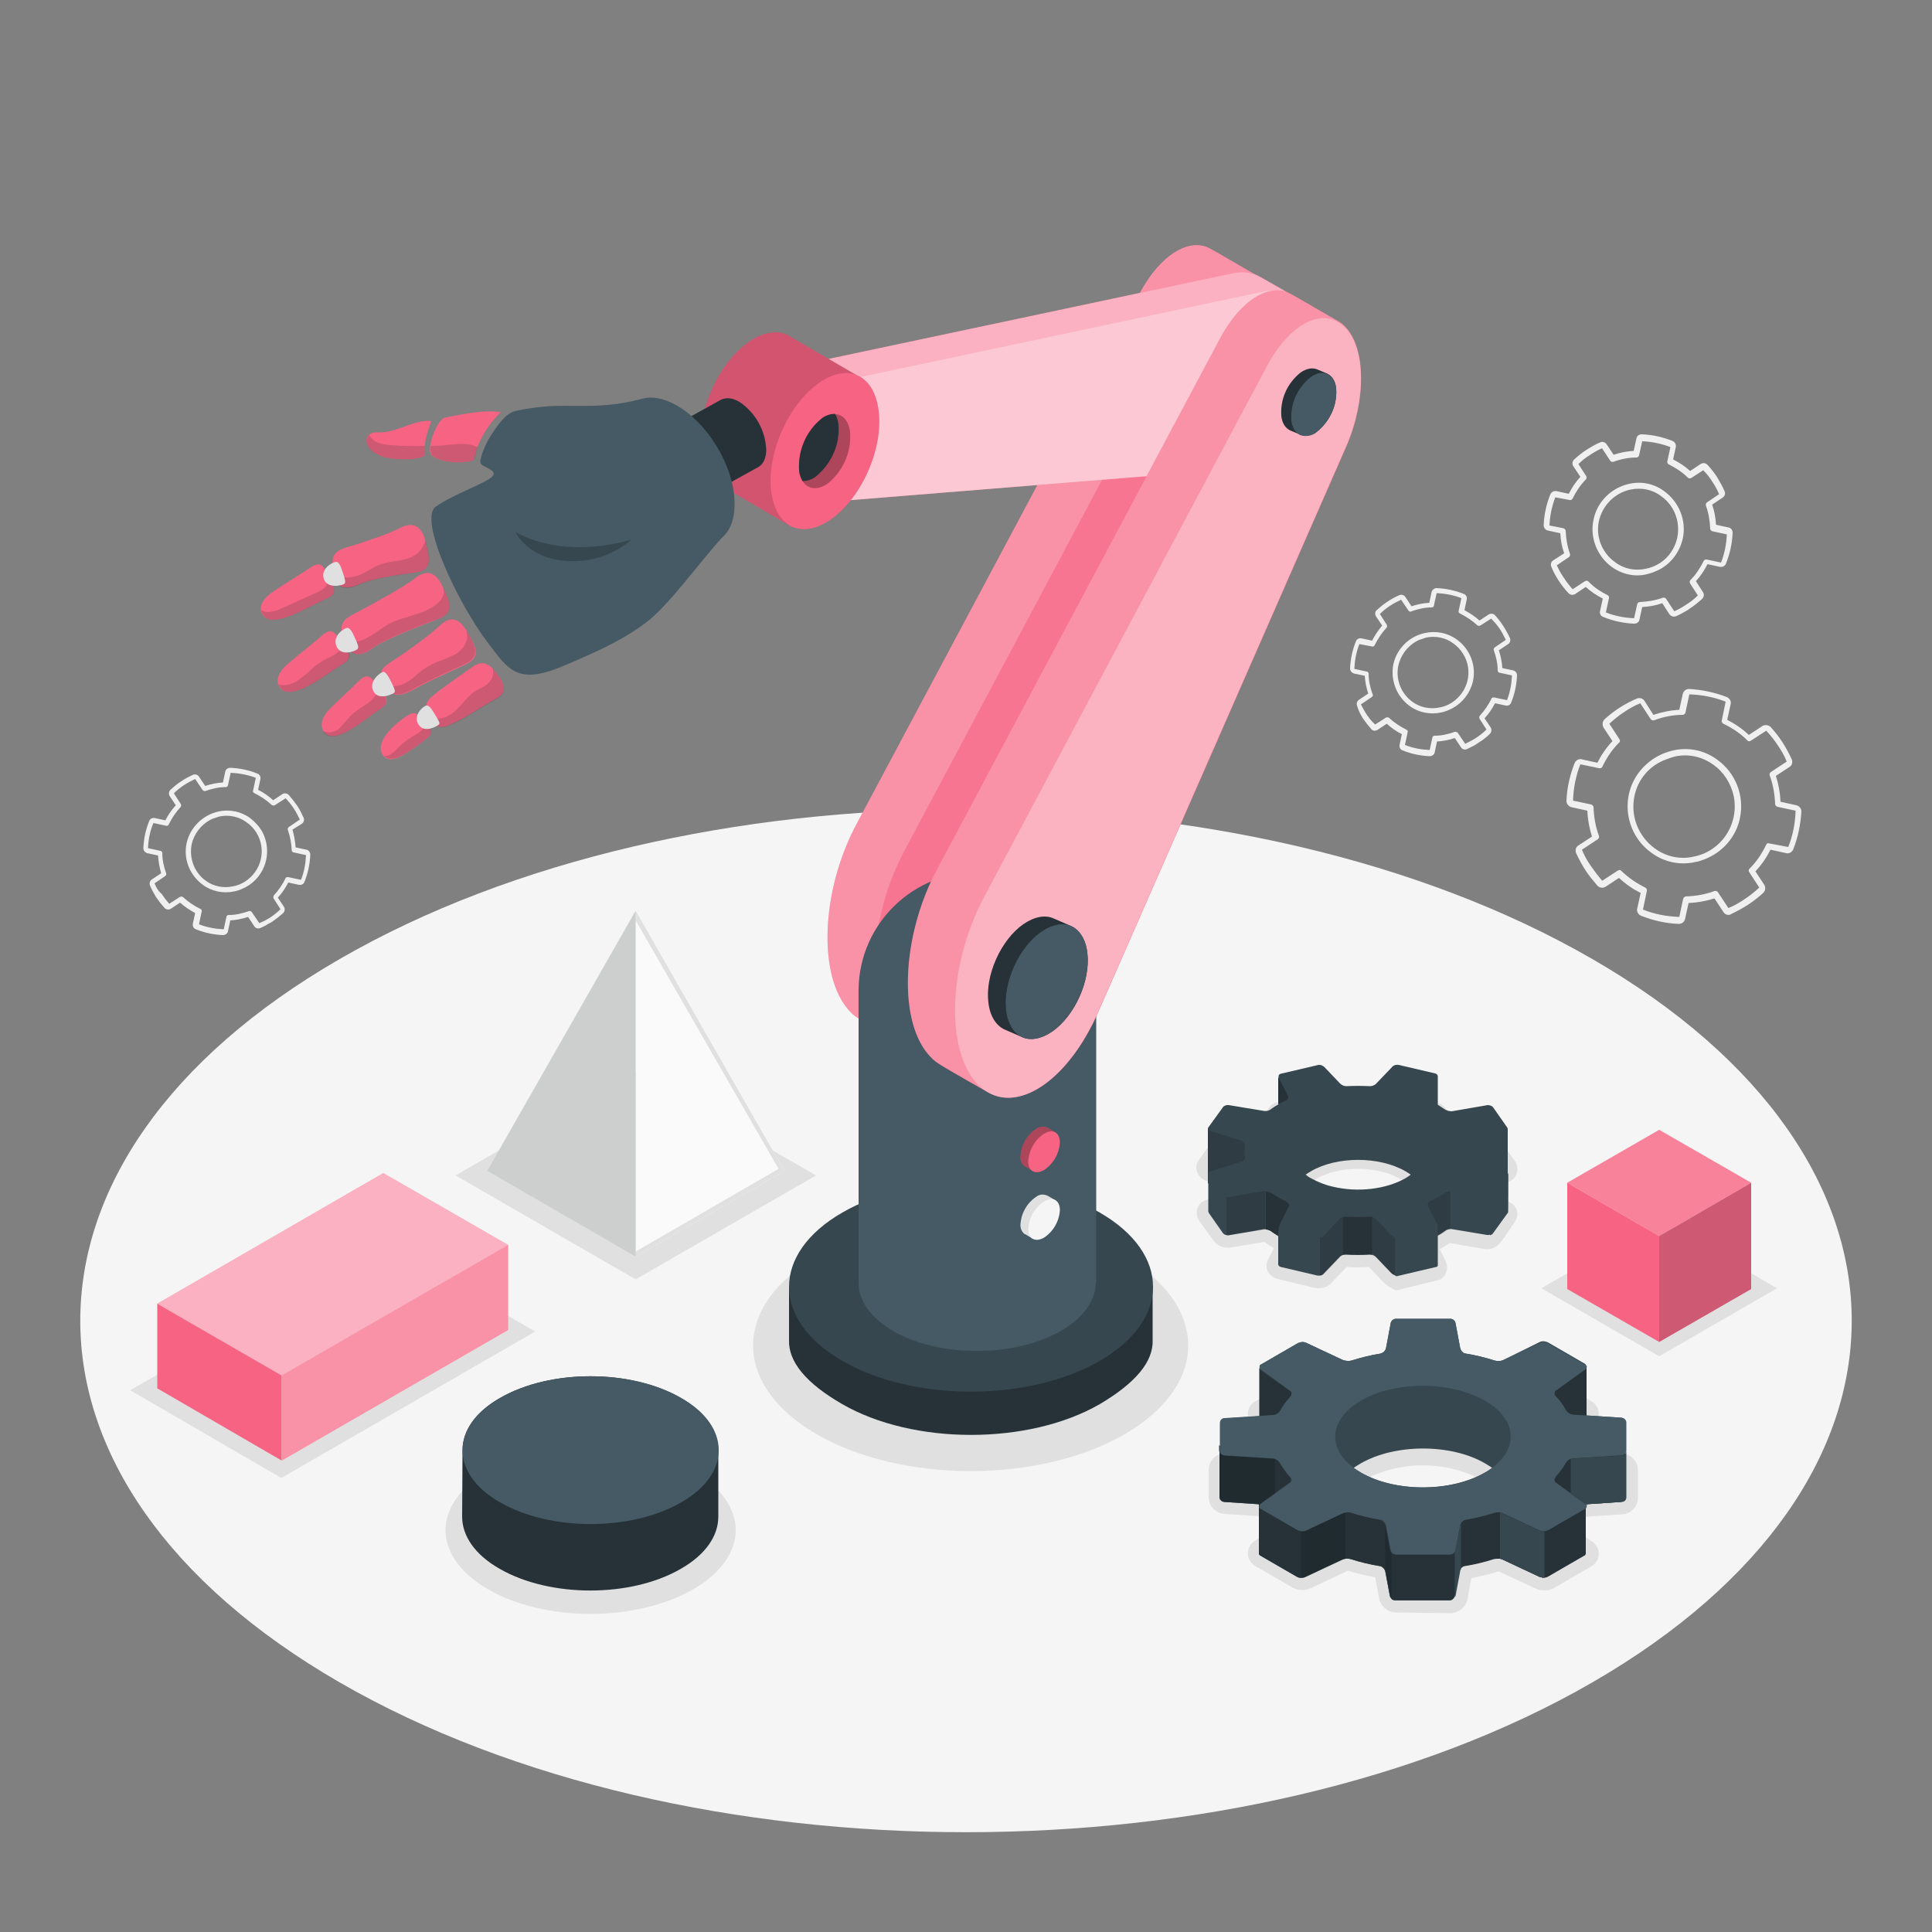 <?xml version="1.0" encoding="utf-8"?>
<!-- Generator: Adobe Illustrator 25.1.0, SVG Export Plug-In . SVG Version: 6.00 Build 0)  -->
<svg version="1.1" id="Layer_1" xmlns="http://www.w3.org/2000/svg" xmlns:xlink="http://www.w3.org/1999/xlink" x="0px" y="0px"
	 viewBox="0 0 500 500" style="enable-background:new 0 0 500 500;" xml:space="preserve">
<rect x="0" y="0" width="500" height="500" fill="#808080" stroke="none"/>
<style type="text/css">
	.st0{fill:#F5F5F5;}
	.st1{fill:#E0E0E0;}
	.st2{fill:#F0F0F0;}
	.st3{fill:#FAFAFA;}
	.st4{opacity:0.1;fill:#263238;enable-background:new    ;}
	.st5{fill:#F76382;}
	.st6{opacity:0.5;fill:#FFFFFF;enable-background:new    ;}
	.st7{opacity:0.3;fill:#FFFFFF;enable-background:new    ;}
	.st8{fill:#263238;}
	.st9{fill:#455A64;}
	.st10{opacity:0.2;fill:#FFFFFF;enable-background:new    ;}
	.st11{opacity:0.2;fill:#263238;enable-background:new    ;}
	.st12{fill:#37474F;}
	.st13{opacity:0.15;enable-background:new    ;}
	.st14{opacity:0.6;fill:#F76382;enable-background:new    ;}
	.st15{opacity:0.3;enable-background:new    ;}
	.st16{opacity:0.2;}
</style>
<g id="freepik--Floor--inject-10">
	<path id="freepik--floor--inject-10" class="st0" d="M87.9,248.2c-89.5,51.7-89.5,135.5,0,187.2s234.7,51.7,324.2,0
		s89.5-135.5,0-187.2S177.4,196.5,87.9,248.2z"/>
</g>
<g id="freepik--Shadows--inject-10">
	<path id="freepik--Shadow--inject-10" class="st1" d="M211.4,371.2c-22-12.7-22-33.3,0-46s57.6-12.7,79.6,0s22,33.3,0,46
		S233.4,383.9,211.4,371.2z"/>
	<path id="freepik--shadow--inject-10" class="st1" d="M179.4,380.7c7.3,4.2,11,9.8,11,15.3s-3.7,11.1-11,15.3
		c-14.7,8.5-38.5,8.5-53.1,0c-7.3-4.2-11-9.8-11-15.3s3.7-11.1,11-15.3C141,372.3,164.8,372.3,179.4,380.7z"/>
	<polygon id="freepik--shadow--inject-10_1_" class="st1" points="164.5,277.3 211.2,304.2 164.5,331.1 117.9,304.2 	"/>
	<polygon id="freepik--shadow--inject-10_2_" class="st1" points="33.7,359.8 72.8,382.5 138.5,344.6 99.4,322 	"/>
	<polygon id="freepik--shadow--inject-10_3_" class="st1" points="429.4,315.8 459.9,333.4 429.4,351 398.9,333.4 	"/>
	<path id="freepik--shadow--inject-10_4_" class="st1" d="M361.3,417.3c-2.2,0-4-1.6-4.4-3.7l-1-5.4c-2.4-0.4-4.7-1-7-1.7
		c0,0,0.1,0,0,0h-0.1l-9.5,4.5c-0.7,0.3-1.5,0.5-2.2,0.5c-0.9,0-1.9-0.2-2.7-0.7l-9.5-5.5c-1.8-1-2.5-3.3-1.5-5.1
		c0.3-0.5,0.7-1,1.2-1.3l5.8-4.1c-0.5-0.7-1-1.4-1.4-2.2l-12.1-0.8c-2.3-0.2-4.1-2-4.1-4.3v-7.1c0-2.3,1.8-4.2,4.1-4.3l12.1-0.8
		c0.4-0.8,0.9-1.5,1.4-2.2l-5.8-4.1c-1.7-1.2-2.2-3.5-1-5.2c0.3-0.5,0.8-0.9,1.4-1.2l9.5-5.5c0.8-0.5,1.8-0.7,2.7-0.7
		c0.8,0,1.5,0.2,2.2,0.5l9.5,4.4h0.2c2.3-0.7,4.6-1.3,6.9-1.7l1-5.4c0.4-2.1,2.3-3.6,4.4-3.7h14c2.2,0,4,1.5,4.4,3.7l1,5.4
		c2.4,0.4,4.7,1,7,1.7c0,0-0.1,0,0,0h0.1l9.5-4.4c0.7-0.3,1.5-0.5,2.2-0.5c0.9,0,1.9,0.2,2.7,0.7l9.5,5.5c1.8,1,2.5,3.3,1.5,5.1
		c-0.3,0.5-0.7,1-1.2,1.4l-5.8,4.1c0.5,0.7,1,1.4,1.4,2.2l12.1,0.8c2.3,0.1,4.1,2,4.1,4.3v7.1c0,2.3-1.8,4.2-4.1,4.3l-12.1,0.8
		c-0.4,0.8-0.9,1.5-1.4,2.2l5.8,4.1c1.7,1.2,2.2,3.5,1,5.2c-0.3,0.5-0.8,0.9-1.3,1.2l-9.5,5.5c-0.8,0.5-1.8,0.7-2.7,0.7
		c-0.8,0-1.5-0.2-2.2-0.5l-9.5-4.4h-0.2c-2.3,0.7-4.5,1.3-6.9,1.7l-1,5.4c-0.4,2.1-2.3,3.6-4.4,3.7L361.3,417.3z M353.7,382.6
		c-3.2,1.9-5.1,4.3-5.1,6.6s1.9,4.7,5.1,6.6c9.2,4.6,19.9,4.6,29.1,0c3.3-1.9,5.1-4.3,5.1-6.6s-1.9-4.7-5.1-6.6
		C373.6,378.1,362.9,378.1,353.7,382.6z"/>
	<path id="freepik--shadow--inject-10_5_" class="st1" d="M358.2,332l-3.9-4.1c-1,0-1.9,0.1-2.9,0.1s-2,0-2.9-0.1l-4.1,4.3
		c-0.8,0.8-1.9,1.2-3.1,1.2c-0.4,0-0.8,0-1.1-0.1l-9.5-2.3c-1.1-0.3-2.1-1-2.6-2c-0.4-0.9-0.4-2,0-2.9l1.6-3.1
		c-0.9-0.5-1.7-1-2.5-1.6l-9,1.5c-0.2,0-0.4,0-0.6,0c-1.4,0-2.8-0.7-3.6-1.9l-3.6-5c-0.4-0.6-0.7-1.4-0.7-2.2c0-1.5,1-2.8,2.4-3.2
		l7-2.2v-0.7l-6.8-2.1c-1.5-0.4-2.5-1.7-2.7-3.2v-0.2c0-0.7,0.2-1.3,0.6-1.9l3.9-5.5c0.8-1.1,2.1-1.7,3.4-1.6c0.3,0,0.5,0,0.8,0.1
		l8.8,1.5c0.6-0.5,1.4-0.9,2.1-1.3l0.5-0.3l-1.5-2.9c-0.3-0.5-0.4-1.1-0.4-1.6v-0.4v-0.1c0.2-1.4,1.2-2.6,2.6-2.9l9.8-2.3
		c0.3-0.1,0.6-0.1,0.9-0.1c1.3,0,2.5,0.6,3.4,1.5l3.9,4.1c1-0.1,2-0.1,3-0.1s1.9,0,2.8,0.1l4.1-4.3c0.8-0.8,1.9-1.3,3.1-1.2
		c0.4,0,0.8,0,1.1,0.1l9.4,2.3c1.6,0.3,2.8,1.7,2.9,3.4c0,0.5-0.1,1-0.4,1.5l-1.6,3.2l0.5,0.3c0.7,0.4,1.4,0.9,2,1.3l0,0l9-1.5
		c0.2,0,0.4,0,0.6,0c1.4,0,2.8,0.7,3.6,1.9l3.5,4.9c0.5,0.6,0.7,1.4,0.7,2.2v0.5l-0.1,0.2c-0.2,1.2-1.1,2.2-2.3,2.6l-7,2.2
		c0,0.2,0,0.4,0,0.7l6.8,2.1c0.9,0.3,1.6,0.8,2.1,1.6c0.5,0.7,0.6,1.7,0.4,2.5c-0.3,0.8-0.7,1.6-1.3,2.3l-2.1,3.1l-1,1.3
		c-0.8,1-2.1,1.6-3.4,1.6c-0.3,0-0.5,0-0.8-0.1l-8.8-1.5c-0.8,0.6-1.7,1.1-2.6,1.6l1.5,3c0.5,1,0.5,2.2,0.1,3.2
		c-0.4,1-1.3,1.7-2.4,1.9l-9.8,2.4c-0.3,0.1-0.6,0.1-0.9,0.1C360.3,333.4,359.1,332.9,358.2,332z M364.4,306.7c-2-1.8-4.4-3-7-3.5
		c-1.9-0.5-3.9-0.7-5.9-0.7c-6,0-11.5,2-13.6,5c-0.8,0.9-1,2.2-0.5,3.3l0.1,0.2l0.2,0.4l0,0c0.5,0.8,1.2,1.5,2,2
		c0.4,0.3,0.7,0.5,1.1,0.8c1.5,0.8,3.1,1.4,4.8,1.8c1.9,0.5,3.9,0.7,5.9,0.7c3.7,0.1,7.4-0.8,10.7-2.5c0.4-0.2,0.8-0.5,1.2-0.8
		c0.7-0.5,1.2-1,1.7-1.7c0.9-1.1,1-2.6,0.3-3.8l-0.2-0.3c-0.1-0.1-0.2-0.2-0.3-0.4c-0.1-0.1-0.1-0.2-0.2-0.3L364.4,306.7z"/>
</g>
<g id="freepik--gears-2--inject-10">
	<path id="freepik--Gear--inject-10" class="st2" d="M446,236l-2.3-3.5c-2.2,0.7-4.4,1.1-6.7,1.2l-0.9,4.1c-0.2,0.8-0.8,1.3-1.6,1.3
		c-3.4-0.1-6.7-0.9-9.8-2.1c-0.7-0.3-1.2-1.1-1-1.8l0.9-4.1c-2-1-3.9-2.3-5.6-3.9l-3.5,2.3l0,0c-0.7,0.4-1.5,0.3-2.1-0.3
		c-1.1-1.3-2.2-2.6-3.1-4c-0.9-1.4-1.7-2.9-2.4-4.4c-0.3-0.7-0.1-1.6,0.6-2l3.5-2.3c-0.7-2.2-1.1-4.4-1.2-6.7l-4.1-0.9
		c-0.8-0.2-1.3-0.9-1.3-1.6c0.1-3.4,0.9-6.7,2.1-9.8c0.3-0.7,1.1-1.2,1.8-1l4.1,0.9c1-2,2.3-3.9,3.9-5.6l-2.3-3.5
		c-0.4-0.7-0.3-1.5,0.2-2.1c2.5-2.3,5.3-4.1,8.4-5.4c0.7-0.3,1.6-0.1,2,0.6l2.3,3.6c2.2-0.7,4.4-1.2,6.7-1.3l0.9-4.1
		c0.2-0.8,0.9-1.3,1.6-1.3c3.4,0.2,6.7,0.9,9.8,2.1c0.7,0.3,1.2,1.1,1,1.8l-0.9,4.1c2,1,3.9,2.3,5.6,3.9l3.5-2.3
		c0.7-0.4,1.5-0.3,2.1,0.2c1.1,1.2,2.2,2.6,3.1,4c0.9,1.4,1.7,2.9,2.4,4.4c0.3,0.7,0.1,1.6-0.6,2l-3.5,2.3c0.7,2.2,1.1,4.4,1.2,6.7
		l4.1,0.9c0.8,0.2,1.3,0.9,1.3,1.6c-0.2,3.4-0.9,6.7-2.1,9.8c-0.3,0.7-1.1,1.2-1.8,1l-4.1-0.9c-1,2-2.3,3.9-3.9,5.6l2.3,3.5
		c0.4,0.7,0.3,1.5-0.3,2.1c-1.2,1.1-2.6,2.2-4,3.1c-1.4,0.9-2.9,1.7-4.4,2.4H448C447.3,237,446.4,236.7,446,236z M458,218.3l4.8,0.9
		c1.2-3,1.8-6.2,1.9-9.4l-4.7-1c-0.3-0.1-0.6-0.4-0.6-0.7c-0.1-2.5-0.5-5-1.4-7.4c-0.1-0.3,0-0.7,0.3-0.9l4.1-2.7
		c-0.6-1.5-1.4-2.9-2.3-4.2c-0.9-1.4-1.9-2.6-3-3.8l-4,2.6c-0.3,0.2-0.7,0.2-0.9-0.1c-1.8-1.8-3.9-3.2-6.2-4.3
		c-0.3-0.2-0.5-0.5-0.4-0.9l1-4.8c-3-1.2-6.2-1.8-9.4-1.9l-1,4.7c-0.1,0.3-0.4,0.6-0.7,0.6c-2.5,0-5,0.5-7.4,1.4
		c-0.3,0.1-0.7,0-0.9-0.3l-2.7-4.1c-1.5,0.6-2.9,1.4-4.2,2.3c-1.4,0.9-2.6,1.9-3.8,3l2.6,4c0.2,0.3,0.2,0.7-0.1,0.9
		c-1.8,1.8-3.2,3.9-4.3,6.2c-0.1,0.3-0.5,0.5-0.9,0.4l-4.8-1c-1.2,3-1.8,6.2-1.9,9.4l4.7,1c0.3,0.1,0.6,0.4,0.6,0.7
		c0.1,2.5,0.5,5,1.4,7.4c0.1,0.3,0,0.7-0.3,0.9l-4.1,2.7c0.6,1.5,1.4,2.9,2.3,4.2c0.9,1.3,1.9,2.6,2.9,3.8c0,0,0.1,0,0.1,0l4-2.6
		c0.3-0.2,0.7-0.2,0.9,0.1c1.8,1.7,3.9,3.2,6.2,4.3c0.3,0.2,0.5,0.5,0.4,0.9l-1,4.8c3,1.2,6.2,1.8,9.4,1.9l1-4.7
		c0.1-0.3,0.4-0.6,0.7-0.6c2.5-0.1,5-0.5,7.4-1.4c0.3-0.1,0.7,0,0.9,0.3l2.7,4.1c1.5-0.6,2.9-1.4,4.2-2.3c1.4-0.9,2.6-1.9,3.8-3
		l-2.6-4c-0.2-0.3-0.2-0.7,0.1-0.9c1.8-1.8,3.2-3.9,4.3-6.2c0.1-0.2,0.2-0.3,0.4-0.4C457.8,218.3,457.9,218.3,458,218.3L458,218.3z
		 M438.7,223.1L438.7,223.1c-3.9,0.9-8.1,0-11.3-2.4c-6.6-4.7-8.2-14-3.4-20.6c2.2-3,5.4-5.1,9.1-5.9c3.9-0.9,8.1,0,11.3,2.4
		c4.8,3.4,7.1,9.4,5.9,15.1c-1,4.9-4.5,8.9-9.2,10.7C440.3,222.7,439.5,223,438.7,223.1L438.7,223.1z M423,206
		c-1.1,5.2,1,10.5,5.3,13.6c2.9,2.1,6.5,2.9,10,2.1l0,0c7.2-1.4,11.8-8.4,10.4-15.6c-0.7-3.3-2.6-6.3-5.3-8.2
		c-2.9-2.1-6.5-2.9-10-2.1c-0.7,0.2-1.4,0.4-2.1,0.7C427,198,423.9,201.6,423,206z"/>
	<path id="freepik--gear--inject-10" class="st2" d="M360.6,171.9c-0.8,4.1,0.8,8.3,4.2,10.8c2.3,1.7,5.3,2.3,8.1,1.7
		c0.6-0.1,1.1-0.3,1.7-0.5c0.4-0.2,0.9-0.4,1.3-0.6c2.7-1.5,4.6-4,5.3-7c0.9-4.1-0.8-8.4-4.2-10.8c-2.3-1.7-5.3-2.3-8.1-1.7
		C364.8,164.6,361.5,167.8,360.6,171.9z M361.9,172.2c0.6-2.6,2.3-4.9,4.6-6.2c0.4-0.2,0.7-0.4,1.1-0.5c0.5-0.2,1-0.3,1.5-0.5
		c2.4-0.5,5,0,7,1.5c4.2,3,5.2,8.7,2.2,12.9c-1.4,1.9-3.4,3.3-5.8,3.7c-2.4,0.5-5,0-7-1.5C362.6,179.5,361.1,175.8,361.9,172.2
		L361.9,172.2z M352.7,185.9c0.7,1,1.4,1.9,2.2,2.8c0.4,0.5,1.1,0.5,1.6,0.2l2.4-1.6c1.2,1.1,2.5,2,3.9,2.7l-0.6,2.8
		c-0.1,0.6,0.2,1.2,0.8,1.4c2.2,0.9,4.6,1.4,7,1.5c0.6,0,1.2-0.4,1.3-1l0.6-2.8c1.6-0.1,3.1-0.4,4.6-0.9l1.6,2.4
		c0.3,0.5,0.9,0.7,1.5,0.5l0,0c0.6-0.3,1.2-0.6,1.8-0.9s0.9-0.6,1.4-0.9c1-0.6,2-1.4,2.8-2.2c0.4-0.4,0.5-1.1,0.2-1.6l-1.6-2.4
		c1.1-1.2,2-2.5,2.7-3.9l2.8,0.6c0.6,0.1,1.2-0.2,1.4-0.8c0.9-2.2,1.4-4.6,1.5-7c0-0.6-0.4-1.2-1-1.3l-2.8-0.6
		c-0.1-1.6-0.4-3.1-0.9-4.6l2.4-1.6c0.5-0.3,0.7-1,0.5-1.5c-1-2.2-2.3-4.2-3.9-6c-0.4-0.4-1.1-0.5-1.6-0.2l-2.4,1.6
		c-1.2-1.1-2.5-1.9-3.9-2.7l0.6-2.8c0.1-0.6-0.2-1.2-0.8-1.4c-2.2-0.9-4.6-1.4-7-1.5c-0.6,0-1.1,0.4-1.3,1l-0.6,2.8
		c-1.6,0.1-3.1,0.4-4.6,0.9l-1.6-2.4c-0.3-0.5-1-0.7-1.5-0.5c-1.1,0.5-2.1,1-3.1,1.7c-1,0.6-1.9,1.4-2.8,2.2
		c-0.5,0.4-0.5,1.1-0.2,1.6l1.6,2.4c-1,1.2-1.9,2.5-2.6,3.9l-2.8-0.6c-0.6-0.1-1.2,0.2-1.4,0.8c-0.9,2.2-1.4,4.6-1.5,7
		c0,0.6,0.4,1.1,1,1.3l2.8,0.6c0.1,1.6,0.4,3.1,0.9,4.6l-2.4,1.6c-0.5,0.3-0.7,1-0.5,1.5C351.5,183.8,352.1,184.9,352.7,185.9
		L352.7,185.9z M352.2,182.3l2.8-1.9c0.3-0.2,0.4-0.5,0.2-0.8c-0.6-1.7-1-3.4-1-5.2c0-0.3-0.2-0.6-0.5-0.6l-3.2-0.7
		c0.1-2.2,0.5-4.4,1.3-6.4l3.3,0.6c0.3,0.1,0.6-0.1,0.7-0.4c0.8-1.6,1.8-3.1,3-4.4c0.2-0.2,0.2-0.5,0.1-0.8l-1.8-2.8
		c0.8-0.8,1.7-1.5,2.6-2.1c0.9-0.6,1.9-1.1,2.9-1.6l1.9,2.8c0.2,0.3,0.5,0.4,0.8,0.2c1.7-0.6,3.4-1,5.2-1c0.3,0,0.6-0.2,0.6-0.5
		l0.7-3.2c2.2,0.1,4.4,0.5,6.4,1.3l-0.7,3.3c-0.1,0.3,0.1,0.6,0.4,0.7c1.6,0.8,3.1,1.8,4.4,3c0.2,0.2,0.5,0.2,0.8,0.1l0,0l2.8-1.8
		c0.8,0.8,1.6,1.7,2.2,2.6c0.6,0.9,1.1,1.9,1.6,2.9l-2.8,1.9c-0.3,0.2-0.4,0.5-0.3,0.8c0.6,1.7,1,3.4,1,5.2c0,0.3,0.2,0.6,0.5,0.6
		l3.2,0.7c-0.1,2.2-0.5,4.4-1.3,6.4l-3.3-0.7c-0.1,0-0.3,0-0.4,0c-0.2,0.1-0.3,0.2-0.3,0.3c-0.8,1.6-1.8,3.1-3,4.4
		c-0.2,0.2-0.2,0.5-0.1,0.8l1.8,2.8c-0.8,0.8-1.7,1.5-2.6,2.1c-0.9,0.6-1.9,1.1-2.9,1.6l-1.9-2.8c-0.2-0.2-0.5-0.4-0.8-0.3
		c-1.7,0.6-3.4,1-5.2,1c-0.3,0-0.6,0.2-0.6,0.5l-0.7,3.2c-2.2-0.1-4.4-0.5-6.4-1.3l0.7-3.3c0.1-0.3-0.1-0.6-0.4-0.7
		c-1.6-0.8-3.1-1.8-4.4-3c-0.2-0.2-0.5-0.2-0.8-0.1l-2.8,1.8C354.4,186.2,353.2,184.3,352.2,182.3L352.2,182.3z"/>
	<path id="freepik--gear--inject-10_1_" class="st2" d="M48.3,218.2c-0.9,4.1,0.8,8.3,4.2,10.8c2.3,1.7,5.3,2.3,8.1,1.7
		c0.6-0.1,1.1-0.3,1.7-0.5c0.4-0.2,0.9-0.4,1.3-0.6c5.1-2.8,7-9.1,4.3-14.3c-0.8-1.4-1.9-2.6-3.2-3.6c-2.3-1.7-5.3-2.3-8.1-1.7
		C52.5,210.9,49.2,214.1,48.3,218.2z M49.6,218.5c0.6-2.6,2.3-4.9,4.6-6.2c0.4-0.2,0.7-0.4,1.1-0.5c0.5-0.2,1-0.3,1.5-0.5
		c2.4-0.5,5,0,7,1.5c4.2,2.9,5.2,8.7,2.2,12.9c-1.4,1.9-3.4,3.3-5.8,3.7c-2.4,0.5-5,0-7-1.5C50.3,225.8,48.9,222.1,49.6,218.5z
		 M40.4,232.2c0.7,1,1.4,1.9,2.2,2.8c0.4,0.4,1.1,0.5,1.6,0.2l2.4-1.6c1.2,1.1,2.5,1.9,3.9,2.7l-0.6,2.8c-0.1,0.6,0.2,1.2,0.8,1.4
		c2.2,0.9,4.6,1.4,7,1.5c0.6,0,1.2-0.4,1.3-1l0.6-2.8c1.6-0.1,3.1-0.4,4.6-0.9l1.6,2.4c0.3,0.5,0.9,0.7,1.5,0.5l0,0
		c0.6-0.3,1.2-0.5,1.8-0.9s1-0.5,1.4-0.8c1-0.7,1.9-1.4,2.8-2.2c0.4-0.4,0.5-1.1,0.2-1.6l-1.6-2.4c1.1-1.2,2-2.5,2.7-3.9l2.8,0.6
		c0.6,0.1,1.2-0.2,1.4-0.8c0.9-2.2,1.4-4.6,1.5-7c0-0.6-0.4-1.2-1-1.3l-2.8-0.6c-0.1-1.6-0.4-3.1-0.8-4.6l2.4-1.5
		c0.5-0.3,0.7-1,0.5-1.5c-0.5-1.1-1-2.2-1.7-3.2c-0.7-1-1.4-1.9-2.2-2.8c-0.4-0.4-1.1-0.5-1.6-0.2l-2.4,1.6c-1.2-1.1-2.5-2-3.9-2.7
		l0.6-2.8c0.1-0.6-0.2-1.2-0.8-1.4c-2.2-0.9-4.6-1.4-7-1.5c-0.6,0-1.2,0.4-1.3,1l-0.6,2.8c-1.6,0.1-3.1,0.4-4.6,0.9l-1.6-2.4
		c-0.3-0.5-1-0.7-1.5-0.5c-1.1,0.5-2.1,1-3.1,1.7c-1,0.6-1.9,1.4-2.8,2.2c-0.4,0.4-0.5,1.1-0.2,1.6l1.6,2.4c-1.1,1.2-2,2.5-2.7,3.9
		l-2.8-0.6c-0.6-0.1-1.2,0.2-1.4,0.8c-0.9,2.2-1.4,4.6-1.5,7c0,0.6,0.4,1.1,1,1.3l2.8,0.6c0.1,1.6,0.4,3.1,0.8,4.6l-2.4,1.6
		c-0.5,0.3-0.7,1-0.5,1.5C39.2,230.1,39.8,231.2,40.4,232.2z M40,228.6l2.8-1.9c0.2-0.2,0.3-0.5,0.2-0.7c-0.6-1.7-1-3.4-1-5.2
		c0-0.3-0.2-0.6-0.5-0.6l-3.2-0.7c0.1-2.2,0.5-4.4,1.4-6.5l3.3,0.7c0.3,0.1,0.6-0.1,0.7-0.4c0.8-1.6,1.8-3.1,3-4.4
		c0.2-0.2,0.2-0.5,0.1-0.8l-1.8-2.8c0.8-0.8,1.7-1.5,2.6-2.1c0.9-0.6,1.9-1.1,2.9-1.6l1.9,2.8c0.2,0.3,0.5,0.4,0.8,0.3
		c1.7-0.6,3.4-1,5.2-1c0.3,0,0.6-0.2,0.6-0.5l0.7-3.2c2.2,0.1,4.4,0.5,6.5,1.3l-0.7,3.3c-0.1,0.3,0.1,0.6,0.4,0.7
		c1.6,0.8,3.1,1.8,4.4,3c0.2,0.2,0.5,0.2,0.8,0.1l0,0l2.8-1.8c0.8,0.8,1.5,1.7,2.1,2.6c0.6,0.9,1.1,1.9,1.6,2.9l-2.8,1.9
		c-0.3,0.2-0.4,0.5-0.3,0.8c0.6,1.7,0.9,3.4,1,5.2c0,0.3,0.2,0.6,0.5,0.6l3.2,0.7c-0.1,2.2-0.5,4.4-1.3,6.4l-3.3-0.7
		c-0.1,0-0.2,0-0.4,0c-0.2,0.1-0.3,0.2-0.3,0.3c-0.8,1.6-1.8,3.1-3,4.4c-0.2,0.2-0.2,0.6-0.1,0.8l1.8,2.8c-0.8,0.8-1.7,1.5-2.6,2.1
		c-0.9,0.6-1.9,1.1-2.9,1.5l-1.9-2.8c-0.2-0.3-0.5-0.4-0.8-0.3c-1.7,0.6-3.4,1-5.2,1c-0.3,0-0.6,0.2-0.6,0.5l-0.7,3.2
		c-2.2-0.1-4.4-0.5-6.4-1.3l0.7-3.3c0.1-0.3-0.1-0.6-0.4-0.7c-1.6-0.8-3.1-1.8-4.4-3c-0.2-0.2-0.5-0.2-0.8-0.1l-2.8,1.8
		c-0.7-0.8-1.4-1.7-2-2.6C40.9,230.6,40.4,229.6,40,228.6z"/>
	<path id="freepik--gear--inject-10_2_" class="st2" d="M412.4,134.5c-1,4.6,0.9,9.4,4.7,12.2c2.6,1.9,6,2.7,9.1,1.9
		c0.6-0.2,1.3-0.3,1.9-0.6c3.8-1.4,6.5-4.7,7.4-8.6c1-4.6-0.9-9.4-4.7-12.2c-2.6-2-5.9-2.7-9.1-2C417,126.2,413.3,129.9,412.4,134.5
		z M413.8,134.8c0.8-3.4,3.2-6.3,6.5-7.6c0.5-0.2,1.1-0.4,1.7-0.5c2.8-0.6,5.7,0,7.9,1.7c4.7,3.3,5.8,9.9,2.5,14.6
		c-1.5,2.2-3.9,3.7-6.5,4.2c-2.8,0.6-5.7,0-7.9-1.7C414.6,143.1,412.9,138.9,413.8,134.8z M403.4,150.3c0.7,1.1,1.6,2.2,2.5,3.2
		c0.5,0.5,1.2,0.6,1.8,0.2l2.7-1.8c1.3,1.2,2.8,2.2,4.4,3l-0.7,3.2c-0.2,0.7,0.2,1.4,0.9,1.6c2.5,1,5.2,1.6,7.9,1.7
		c0.7,0,1.3-0.4,1.4-1.1l0.7-3.2c1.8-0.1,3.5-0.4,5.2-1l1.8,2.8c0.4,0.6,1.1,0.8,1.7,0.6l0,0c0.7-0.3,1.3-0.6,2-1s1.1-0.6,1.6-1
		c1.1-0.7,2.2-1.6,3.2-2.5c0.5-0.5,0.6-1.2,0.2-1.8l-1.8-2.8c1.2-1.3,2.2-2.8,3-4.4l3.2,0.7c0.7,0.1,1.4-0.2,1.6-0.9
		c1-2.5,1.6-5.2,1.7-7.9c0-0.7-0.4-1.3-1.1-1.4l-3.2-0.7c-0.1-1.8-0.4-3.5-1-5.2l2.7-1.8c0.6-0.4,0.8-1.1,0.5-1.7
		c-0.5-1.2-1.2-2.4-1.9-3.6c-0.7-1.1-1.6-2.2-2.5-3.2c-0.5-0.5-1.2-0.6-1.8-0.2l-2.7,1.8c-1.3-1.2-2.8-2.2-4.4-3l0.7-3.2
		c0.1-0.7-0.2-1.3-0.9-1.6c-2.5-1-5.2-1.6-7.9-1.7c-0.7,0-1.3,0.4-1.4,1.1l-0.7,3.2c-1.8,0.1-3.5,0.4-5.2,1l-1.8-2.7
		c-0.4-0.6-1.1-0.8-1.7-0.5c-1.2,0.5-2.4,1.2-3.5,1.9c-1.1,0.7-2.2,1.6-3.2,2.5c-0.5,0.5-0.6,1.2-0.2,1.8l1.8,2.7
		c-1.2,1.3-2.2,2.8-3,4.4l-3.2-0.7c-0.7-0.1-1.3,0.2-1.6,0.9c-1,2.5-1.6,5.2-1.7,7.9c0,0.7,0.5,1.3,1.1,1.4l3.2,0.7
		c0.1,1.8,0.4,3.5,1,5.2L402,145c-0.6,0.4-0.8,1.1-0.5,1.7C402,148,402.7,149.2,403.4,150.3z M402.9,146.3l3.1-2.1
		c0.3-0.2,0.4-0.5,0.3-0.9c-0.7-1.9-1-3.9-1.1-5.9c0-0.3-0.3-0.6-0.6-0.7L401,136c0.1-2.5,0.6-4.9,1.5-7.3l3.7,0.7
		c0.3,0.1,0.7-0.1,0.8-0.4c0.9-1.8,2-3.5,3.4-4.9c0.2-0.2,0.3-0.6,0.1-0.9l-2-3.1c0.9-0.9,1.9-1.7,2.9-2.3c1-0.7,2.1-1.3,3.2-1.8
		l2.1,3.2c0.2,0.3,0.5,0.4,0.9,0.3c1.9-0.7,3.9-1.1,5.9-1.1c0.3,0,0.6-0.2,0.7-0.6l0.8-3.6c2.5,0.1,4.9,0.6,7.3,1.5l-0.8,3.7
		c-0.1,0.3,0.1,0.7,0.4,0.8c1.8,0.9,3.5,2,4.9,3.4c0.2,0.2,0.6,0.3,0.9,0.1h0l3.1-2c0.9,0.9,1.7,1.9,2.3,2.9c0.7,1,1.3,2.1,1.8,3.3
		l-3.1,2.1c-0.3,0.2-0.4,0.5-0.3,0.9c0.7,1.9,1,3.9,1.1,5.9c0,0.3,0.2,0.6,0.6,0.7l3.7,0.8c-0.1,2.5-0.6,5-1.5,7.3l-3.7-0.8
		c-0.1,0-0.3,0-0.4,0c-0.2,0.1-0.3,0.2-0.4,0.4c-0.9,1.8-2,3.5-3.4,4.9c-0.2,0.2-0.3,0.6-0.1,0.9l2,3.1c-0.9,0.9-1.9,1.7-2.9,2.3
		c-1,0.7-2.1,1.3-3.2,1.8l-2.1-3.2c-0.2-0.3-0.5-0.4-0.9-0.3c-1.9,0.7-3.9,1-5.9,1.1c-0.3,0-0.6,0.2-0.7,0.6l-0.8,3.6
		c-2.5-0.1-5-0.6-7.3-1.5l0.8-3.7c0.1-0.3-0.1-0.7-0.4-0.8c-1.8-0.9-3.5-2-4.9-3.5c-0.2-0.2-0.6-0.3-0.9-0.1l-3.2,2.1
		c-0.8-0.9-1.6-1.9-2.3-3C404,148.5,403.4,147.4,402.9,146.3L402.9,146.3z"/>
</g>
<g id="freepik--geometric-objects--inject-10">
	<g id="freepik--Pyramid--inject-10">
		<polygon class="st3" points="203,303 164.5,325.2 164.5,235.7 		"/>
		<polygon class="st1" points="164.5,325.2 203,303 164.5,235.7 164.5,235.7 164.5,238.2 201.5,302.5 164.5,323.9 		"/>
		<polygon class="st1" points="126.1,303 164.5,325.2 164.5,235.7 		"/>
		<polygon class="st4" points="126.1,303 164.5,325.2 164.5,235.7 		"/>
	</g>
	<g id="freepik--Cuboid--inject-10">
		<polygon class="st5" points="40.7,337.4 72.9,356 131.5,322.2 99.2,303.6 		"/>
		<polygon class="st6" points="40.7,337.4 72.9,356 131.5,322.2 99.2,303.6 		"/>
		<polygon class="st5" points="40.7,337.4 72.9,356 72.9,378 40.7,359.3 		"/>
		<polygon class="st5" points="131.5,322.2 131.5,344.2 72.9,378 72.9,356 		"/>
		<polygon class="st7" points="131.5,322.2 131.5,344.2 72.9,378 72.9,356 		"/>
	</g>
	<g id="freepik--Cylinder--inject-10">
		<path class="st8" d="M119.7,375.3c0-4.9,3.2-9.8,9.7-13.5c12.9-7.5,33.9-7.5,46.8,0c6.5,3.7,9.7,8.6,9.7,13.5v17.2
			c0,4.9-3.2,9.8-9.7,13.5c-12.9,7.5-33.9,7.5-46.9,0c-6.5-3.7-9.7-8.6-9.7-13.5L119.7,375.3z"/>
		<path class="st9" d="M176.3,361.8c6.5,3.7,9.7,8.6,9.7,13.5s-3.2,9.8-9.7,13.5c-12.9,7.5-33.9,7.5-46.9,0
			c-6.5-3.7-9.7-8.6-9.7-13.5s3.2-9.8,9.7-13.5C142.4,354.3,163.3,354.3,176.3,361.8z"/>
	</g>
	<g id="freepik--Cube--inject-10">
		<polygon class="st5" points="429.4,292.4 453.2,306.1 429.4,319.9 405.6,306.1 		"/>
		<polygon class="st10" points="429.4,292.4 453.2,306.1 429.4,319.9 405.6,306.1 		"/>
		<polygon class="st5" points="405.6,306.1 405.6,333.6 429.4,347.3 429.4,319.9 		"/>
		<polygon class="st5" points="453.2,306.1 453.2,333.6 429.4,347.3 429.4,319.9 		"/>
		<polygon class="st11" points="453.2,306.1 453.2,333.6 429.4,347.3 429.4,319.9 		"/>
	</g>
</g>
<g id="freepik--gears-1--inject-10">
	<g id="freepik--gear--inject-10_3_">
		<path class="st12" d="M315.6,374.2v13.2c0,0.7,0.5,1.2,1.2,1.3l9,0.6V402l0,0c0,0.3,0.2,0.5,0.4,0.6l9.5,5.5
			c0.4,0.2,0.8,0.3,1.2,0.2l0,0c0.3,0,0.6,0,0.9-0.2l9.6-4.5c0.7-0.3,1.5-0.3,2.2-0.1c2.5,0.8,5,1.4,7.5,1.8
			c0.7,0.1,1.2,0.7,1.4,1.4l1.2,6.4c0.1,0.3,0.3,0.6,0.5,0.8l0,0c0.2,0.2,0.6,0.3,0.9,0.3h14c0.3,0,0.6-0.1,0.8-0.3
			c0.1,0,0.1-0.1,0.2-0.2c0.1-0.1,0.1-0.1,0.2-0.2v-0.1c0.1-0.1,0.2-0.2,0.2-0.4l1.2-6.4c0.2-0.7,0.7-1.2,1.4-1.4
			c2.5-0.4,5-1,7.5-1.8c0.7-0.2,1.5-0.1,2.2,0.1l9.6,4.5c0.2,0.1,0.4,0.1,0.6,0.1v0.1c0.1,0,0.2,0,0.3,0h0.3c0.3,0,0.6-0.1,0.9-0.2
			l0,0l9.5-5.5c0.1-0.1,0.3-0.2,0.3-0.3l0,0c0-0.1,0.1-0.2,0.1-0.2l0,0l0,0v-5.4l0,0v-7.3l0,0l8.9-0.6h0.2c0.1,0,0.1-0.1,0.2-0.1
			c0.2,0,0.4-0.1,0.6-0.3c0.1-0.1,0.2-0.3,0.2-0.5c0-0.1,0.2-0.2,0.2-0.4l0,0v-7.1l0,0v-5l0,0v-7.1c0-0.7-0.5-1.2-1.2-1.3l-9-0.6
			v-12.7l0,0c0-0.3-0.2-0.6-0.4-0.7l-9.5-5.5c-0.7-0.3-1.4-0.4-2.1-0.1L389,352c-0.7,0.3-1.5,0.3-2.2,0.1c-2.5-0.8-5-1.4-7.5-1.8
			c-0.7-0.1-1.2-0.7-1.4-1.4l-1.2-6.4c-0.1-0.7-0.7-1.2-1.4-1.2h-14c-0.7,0-1.3,0.5-1.4,1.2l-1.2,6.4c-0.2,0.7-0.7,1.2-1.4,1.4
			c-2.5,0.4-5,1-7.5,1.8c-0.7,0.2-1.5,0.1-2.2-0.1l-9.6-4.5c-0.7-0.3-1.5-0.2-2.1,0.1l-9.5,5.5c-0.3,0.1-0.4,0.4-0.4,0.7l0,0v12.7
			l-9,0.6c-0.7,0-1.2,0.6-1.2,1.3v5.7C315.7,374.1,315.6,374.2,315.6,374.2z M352.2,378.7c8.9-5.1,23.3-5.1,32.1,0
			c0.7,0.4,1.3,0.8,1.9,1.2c-0.6,0.4-1.2,0.9-1.9,1.2c-8.9,5.1-23.3,5.1-32.1,0c-0.6-0.4-1.3-0.8-1.9-1.2
			C350.9,379.5,351.5,379.1,352.2,378.7z"/>
		<path class="st8" d="M315.6,374.2v13.2c0,0.7,0.5,1.2,1.2,1.3l9,0.6V402c0,0.3,0.2,0.5,0.4,0.6l9.5,5.5c0.4,0.2,0.8,0.3,1.2,0.2
			l0,0c0.3,0,0.6,0,0.9-0.2l9.6-4.5c0.3-0.1,0.6-0.2,0.9-0.2l0,0c0.4-0.1,0.9,0,1.3,0.1c2.5,0.8,5,1.4,7.5,1.8
			c0.2,0,0.4,0.1,0.6,0.2v0.1c0.4,0.2,0.7,0.6,0.8,1l1.2,6.4c0.1,0.3,0.3,0.6,0.5,0.8l0,0c0.2,0.2,0.6,0.3,0.9,0.3h14h0.3
			c0.4-0.1,0.7-0.3,0.9-0.6v-0.1c0.1-0.1,0.2-0.2,0.2-0.4l1.2-6.4c0.1-0.4,0.3-0.7,0.6-0.9l0,0c0.2-0.2,0.5-0.4,0.8-0.4
			c2.5-0.4,5-1,7.5-1.8c0.5-0.1,1-0.1,1.5-0.1l0,0c0.2,0,0.5,0.1,0.7,0.2l9.6,4.5c0.2,0.1,0.4,0.1,0.6,0.1v0.1l0,0
			c0.5,0.1,1,0,1.5-0.2l0,0l9.5-5.5c0.1,0,0.1-0.1,0.2-0.1c0.1-0.1,0.1-0.1,0.1-0.2c0-0.1,0.1-0.2,0.1-0.3l0,0v-12.7l1.6-0.1
			l7.2-0.5h0.2c0.7-0.1,1.2-0.6,1.2-1.2v-12.1c0,0.7-0.5,1.2-1.2,1.3l-12.7,0.8c-0.7,0.1-1.4,0.5-1.7,1.1c-0.7,1.4-1.6,2.6-2.7,3.7
			c-0.4,0.4-0.4,1,0,1.4c0,0.1,0.1,0.1,0.2,0.1l7.5,5.4c0.3,0.2,0.5,0.6,0.3,1c-0.1,0.2-0.2,0.3-0.4,0.3l-9.5,5.5
			c-0.7,0.3-1.4,0.4-2.1,0.1l-9.5-4.5c-0.7-0.3-1.5-0.3-2.2-0.1c-2.5,0.8-4.9,1.4-7.5,1.8c-0.7,0.1-1.2,0.7-1.4,1.4l-1.2,6.4
			c-0.2,0.7-0.7,1.1-1.4,1.2h-14c-0.7,0-1.3-0.5-1.4-1.2l-1.2-6.4c-0.2-0.7-0.7-1.2-1.4-1.4c-2.5-0.4-5-1-7.5-1.8
			c-0.7-0.2-1.5-0.1-2.2,0.1l-9.6,4.5c-0.7,0.3-1.4,0.2-2.1-0.1l-9.5-5.5c-0.4-0.2-0.5-0.6-0.4-0.9c0.1-0.1,0.2-0.3,0.3-0.4l7.5-5.4
			c0.5-0.3,0.6-0.9,0.3-1.4c0-0.1-0.1-0.1-0.1-0.2c-1-1.1-1.9-2.4-2.7-3.7c-0.4-0.6-1-1-1.7-1.1l-12.7-0.8c-0.7-0.1-1.2-0.6-1.2-1.3
			V374C315.7,374.1,315.6,374.2,315.6,374.2z"/>
		<path class="st8" d="M325.9,353.8v12.7l3.7-0.2c0.7-0.1,1.3-0.5,1.7-1.1c0.7-1.3,1.6-2.6,2.7-3.7c0.4-0.4,0.4-1,0-1.4
			c0-0.1-0.1-0.1-0.2-0.1l-7.5-5.4C326,354.3,325.9,354.1,325.9,353.8L325.9,353.8z"/>
		<path class="st8" d="M402.6,361.4c1,1.1,2,2.4,2.7,3.7c0.4,0.6,1,1,1.7,1.1l3.6,0.2v-12.7c0,0.3-0.2,0.5-0.4,0.6l-7.5,5.4
			c-0.5,0.3-0.6,0.9-0.3,1.4C402.5,361.3,402.5,361.3,402.6,361.4z"/>
		<path class="st9" d="M398.6,347.5L389,352c-0.7,0.3-1.5,0.3-2.2,0.1c-2.5-0.8-5-1.4-7.5-1.8c-0.7-0.1-1.2-0.7-1.4-1.4l-1.2-6.4
			c-0.1-0.7-0.7-1.2-1.4-1.2h-14c-0.7,0-1.3,0.5-1.4,1.2l-1.2,6.4c-0.2,0.7-0.7,1.2-1.4,1.4c-2.5,0.4-5,1-7.5,1.8
			c-0.7,0.2-1.5,0.1-2.2-0.1l-9.6-4.5c-0.7-0.3-1.5-0.2-2.1,0.1l-9.5,5.5c-0.4,0.1-0.5,0.5-0.4,0.9c0.1,0.2,0.2,0.3,0.3,0.4l7.5,5.4
			c0.5,0.3,0.6,0.9,0.3,1.4c0,0.1-0.1,0.1-0.1,0.2c-1,1.1-2,2.4-2.7,3.7c-0.4,0.6-1,1-1.7,1.1l-12.7,0.8c-0.7,0-1.2,0.6-1.2,1.3v7.1
			c0,0.7,0.5,1.2,1.2,1.3l12.7,0.8c0.7,0.1,1.3,0.5,1.7,1.1c0.7,1.3,1.6,2.6,2.7,3.7c0.4,0.4,0.4,1,0,1.4c0,0.1-0.1,0.1-0.2,0.1
			l-7.5,5.4c-0.3,0.2-0.5,0.6-0.3,1c0.1,0.2,0.2,0.3,0.4,0.3l9.5,5.5c0.7,0.3,1.4,0.4,2.1,0.1l9.6-4.5c0.7-0.3,1.5-0.3,2.2-0.1
			c2.5,0.8,4.9,1.4,7.5,1.8c0.7,0.1,1.2,0.7,1.4,1.4l1.2,6.4c0.2,0.7,0.7,1.1,1.4,1.2h14c0.7,0,1.3-0.5,1.4-1.2l1.2-6.4
			c0.2-0.7,0.7-1.2,1.4-1.4c2.5-0.4,5-1,7.5-1.8c0.7-0.2,1.5-0.2,2.2,0.1l9.6,4.5c0.7,0.3,1.4,0.2,2.1-0.1l9.5-5.5
			c0.4-0.1,0.5-0.6,0.4-0.9c-0.1-0.2-0.2-0.3-0.3-0.4l-7.5-5.4c-0.5-0.3-0.6-0.9-0.3-1.4c0-0.1,0.1-0.1,0.1-0.2c1-1.1,2-2.4,2.7-3.7
			c0.4-0.6,1-1,1.7-1.1l12.7-0.8c0.7,0,1.2-0.6,1.2-1.3v-7.1c0-0.7-0.5-1.2-1.2-1.3l-12.7-0.8c-0.7-0.1-1.3-0.5-1.7-1.1
			c-0.7-1.3-1.6-2.6-2.7-3.7c-0.4-0.4-0.4-1,0-1.4c0-0.1,0.1-0.1,0.2-0.1l7.5-5.4c0.3-0.2,0.5-0.6,0.3-0.9c-0.1-0.2-0.2-0.3-0.4-0.3
			l-9.5-5.5C400.1,347.3,399.3,347.2,398.6,347.5z M384.3,362.5c8.9,5.1,8.9,13.4,0,18.6s-23.3,5.1-32.1,0s-8.9-13.4,0-18.6
			S375.5,357.4,384.3,362.5L384.3,362.5z"/>
		<path class="st12" d="M410.7,389.9c0-0.3-0.2-0.5-0.4-0.6l-3.8-2.7v-9c0.2-0.1,0.3-0.1,0.5-0.1l12.7-0.8c0.7,0,1.2-0.6,1.2-1.3
			v12.1c0,0.7-0.5,1.2-1.2,1.2h-0.2l-7.2,0.5l-1.6,0.1L410.7,389.9z"/>
		<path class="st12" d="M388.2,391.5c0.2,0,0.5,0.1,0.7,0.2l9.6,4.5c0.4,0.2,0.8,0.2,1.2,0.1v12c-0.2,0-0.4,0-0.6,0l0,0v-0.1
			c-0.2,0-0.4,0-0.6-0.1l-9.6-4.5c-0.2-0.1-0.5-0.1-0.7-0.2L388.2,391.5z"/>
		<path class="st12" d="M376.5,401.5c0.1-0.1,0.1-0.3,0.2-0.5l1.2-6.4c0-0.2,0.1-0.3,0.2-0.5v12c-0.1,0.1-0.2,0.3-0.2,0.5l-1.2,6.4
			c0,0.1-0.1,0.2-0.2,0.3V401.5z"/>
		<path class="st13" d="M358.5,394.2c0.1,0.1,0.1,0.3,0.2,0.5l1.2,6.4c0,0.2,0.1,0.3,0.2,0.5v12c-0.1-0.1-0.1-0.3-0.2-0.5l-1.2-6.4
			c0-0.2-0.1-0.3-0.2-0.4V394.2z"/>
		<path class="st13" d="M336.7,396.3c0.4,0.1,0.8,0,1.2-0.1l9.6-4.5c0.2-0.1,0.5-0.2,0.7-0.2v12c-0.2,0-0.5,0.1-0.7,0.2l-9.6,4.5
			c-0.3,0.1-0.6,0.2-0.9,0.2l0,0h-0.3L336.7,396.3z"/>
		<path class="st13" d="M316.8,376.6l12.7,0.8c0.2,0,0.4,0.1,0.5,0.1v9l-3.8,2.7c-0.2,0.1-0.4,0.4-0.4,0.6v-0.7l-9-0.6
			c-0.7,0-1.2-0.6-1.2-1.3v-13.2c0-0.1,0-0.2,0-0.3v1.4C315.7,376,316.2,376.6,316.8,376.6z"/>
	</g>
	<g id="freepik--gear--inject-10_4_">
		<path class="st12" d="M390.3,303.8L390.3,303.8L390.3,303.8c0-0.1,0-0.2-0.1-0.2l0,0c0-4,0-10.9,0-11.4l0,0c0-0.2-0.1-0.4-0.2-0.5
			l-3.5-5c-0.3-0.5-0.9-0.7-1.5-0.7l-9.3,1.6c-0.6,0-1.3-0.2-1.8-0.5c-0.6-0.4-1.2-0.8-1.8-1.2v-7.4l0,0c0-0.3-0.3-0.6-0.7-0.7
			l-9.4-2.2c-0.5-0.1-1.1,0-1.5,0.3l-4.5,4.7c-0.4,0.3-0.9,0.5-1.5,0.5c-2-0.1-4.1-0.1-6.1,0c-0.6,0-1.2-0.3-1.6-0.7l-4-4.2
			c-0.4-0.4-1-0.7-1.6-0.6l-9.8,2.3c-0.3,0.1-0.5,0.3-0.5,0.6l0,0c0,0.4,0,3.9,0,7.3c-0.8,0.4-1.5,0.9-2.2,1.4
			c-0.5,0.3-1.1,0.4-1.6,0.3L318,286c-0.5-0.1-1,0.1-1.4,0.4l-3.9,5.4c-0.1,0.1-0.1,0.2-0.1,0.2l0,0c0,0.8,0,14,0,14.1
			c0,0.1,0,0.2,0.1,0.2c0,4.1,0,7,0,7.1c0,0.2,0.1,0.4,0.2,0.6l3.5,5c0.3,0.5,0.9,0.7,1.5,0.7l9.3-1.6c0.6,0,1.3,0.2,1.8,0.5
			c0.6,0.4,1.2,0.8,1.8,1.2v7.4c0,0.3,0.3,0.6,0.7,0.7l9.4,2.2c0.5,0.1,1.1,0,1.5-0.3l4.5-4.7c0.4-0.3,0.9-0.5,1.5-0.5
			c2,0.1,4.1,0.1,6.1,0c0.6,0,1.2,0.3,1.6,0.7l4,4.2c0.4,0.4,1,0.6,1.6,0.6l9.8-2.3c0.3-0.1,0.5-0.3,0.5-0.5c0-0.2,0-7.5,0-7.5
			c0.8-0.4,1.5-0.9,2.2-1.4c0.5-0.3,1.1-0.4,1.6-0.3l9,1.5c0.5,0.1,1-0.1,1.4-0.4l3.9-5.4c0-0.1,0.1-0.2,0.1-0.2
			C390.3,313.4,390.3,304.3,390.3,303.8L390.3,303.8z M337.9,304c0.4-0.3,0.9-0.6,1.4-0.9c6.7-3.9,17.6-3.9,24.4,0
			c0.5,0.3,1,0.6,1.4,0.9c-0.5,0.4-1,0.7-1.5,1c-4.8,2.7-12.1,3.7-18.7,2.1c-1.9-0.4-3.8-1.2-5.5-2.1
			C338.8,304.7,338.4,304.4,337.9,304L337.9,304z"/>
		<path class="st8" d="M333,284.7c-0.8,0.4-1.5,0.7-2.2,1.1c0-3.4,0-6.9,0-7.3c0,0.1,0,0.3,0.1,0.4l2.4,4.6
			C333.5,283.9,333.4,284.4,333,284.7C333,284.7,333,284.7,333,284.7z"/>
		<path class="st13" d="M322.2,296.3c-0.2,1-0.2,2.1,0,3.1c0.1,0.5-0.2,0.9-0.6,1.1l-8.5,2.7c-0.2,0.1-0.4,0.3-0.4,0.5v2.8
			c0-0.1-0.1-0.1-0.1-0.2c0-4.8,0-12.9,0-13.6v-0.6c0,0.2,0.3,0.5,0.7,0.6l8,2.5C321.8,295.4,322.2,295.8,322.2,296.3z"/>
		<path class="st13" d="M327.5,308.3v9.9c-0.1,0-0.2,0-0.3,0l-9.3,1.5c-0.2,0-0.3,0-0.5,0v-9.9c0.2,0,0.3,0,0.5,0l9.3-1.6
			C327.3,308.3,327.4,308.3,327.5,308.3z"/>
		<path class="st8" d="M330.8,319.9c-0.6-0.4-1.3-0.8-1.8-1.2c-0.4-0.3-0.9-0.5-1.4-0.5v-9.9c0.5,0.1,1,0.2,1.5,0.5
			c1.2,0.8,2.5,1.5,3.8,2.2c0.5,0.3,0.9,0.8,0.7,1.1l-2.5,5c0,0.1,0,0.1,0,0.2C330.8,317.7,330.8,319.9,330.8,319.9z"/>
		<path class="st13" d="M347.5,315v9.9c-0.2,0.1-0.4,0.2-0.6,0.3l-4.5,4.7c-0.2,0.2-0.5,0.3-0.8,0.3v-9.9c0.3,0,0.6-0.1,0.8-0.3
			l4.5-4.8C347.1,315.2,347.3,315.1,347.5,315z"/>
		<path class="st8" d="M355.1,314.9v9.9c-0.2-0.1-0.4-0.1-0.6-0.1c-2,0.1-4.1,0.1-6.1,0c-0.3,0-0.6,0-0.9,0.1V315
			c0.3-0.1,0.6-0.2,0.9-0.1c2,0.1,4.1,0.1,6.1,0C354.8,314.8,354.9,314.8,355.1,314.9z"/>
		<path class="st13" d="M361.1,320.3v9.9c-0.3-0.1-0.7-0.3-0.9-0.5l-4-4.2c-0.3-0.3-0.7-0.5-1.1-0.6v-9.9c0.4,0.1,0.8,0.3,1.1,0.6
			l4,4.2C360.5,320,360.8,320.2,361.1,320.3z"/>
		<path class="st12" d="M372.1,317.5v2.5l0,0v3.9c0,1.8,0,3.5,0,3.5c0,0.3-0.2,0.5-0.5,0.5l-9.8,2.3c-0.2,0.1-0.5,0.1-0.7,0v-10
			c0.2,0.1,0.5,0.1,0.7,0l9.8-2.4C371.9,318,372.1,317.7,372.1,317.5z"/>
		<path class="st13" d="M375.3,308.3v9.9c-0.4,0-0.7,0.1-1,0.3c-0.7,0.5-1.4,1-2.2,1.4c0,0,0-2.3,0-2.6c0-0.1,0-0.3-0.1-0.4
			l-2.4-4.7c-0.2-0.4-0.1-0.9,0.3-1.2c0,0,0,0,0,0c1.5-0.7,3-1.5,4.4-2.5C374.6,308.4,374.9,308.3,375.3,308.3z"/>
		<path class="st12" d="M390.3,303.8c0,0.5,0,9.7,0,9.9c0,0.1,0,0.2-0.1,0.2l-3.9,5.4c-0.2,0.2-0.4,0.3-0.7,0.4v-9.9
			c0.3-0.1,0.5-0.2,0.7-0.4l3.9-5.4C390.3,303.9,390.3,303.8,390.3,303.8z"/>
	</g>
</g>
<g id="freepik--robot-arm--inject-10_1_">
	<g id="freepik--robot-arm--inject-10">
		<path class="st5" d="M327.3,72.8L327.3,72.8c-0.5-0.5-1.1-1-1.8-1.4c-2.2-1.2-11.5-6.7-12.2-7c-5.4-3.1-13,1.5-18.3,11.4
			l-73.3,137.4c-9.4,17.6-10.1,40-1.6,48.7l0,0c0.7,0.8,1.6,1.4,2.5,1.9c2.1,1.3,11.4,6.6,12.3,7.1c8.6,5,21-3.6,28.5-20.7
			l64.3-146.6C332.9,91.8,332.7,78.3,327.3,72.8z"/>
		<path class="st7" d="M327.3,72.8L327.3,72.8c-0.5-0.5-1.1-1-1.8-1.4c-2.2-1.2-11.5-6.7-12.2-7c-5.4-3.1-13,1.5-18.3,11.4
			l-73.3,137.4c-9.4,17.6-10.1,40-1.6,48.7l0,0c0.7,0.8,1.6,1.4,2.5,1.9c2.1,1.3,11.4,6.6,12.3,7.1c8.6,5,21-3.6,28.5-20.7
			l64.3-146.6C332.9,91.8,332.7,78.3,327.3,72.8z"/>
		<path class="st14" d="M327.7,103.6l-64.3,146.6c-8.2,18.8-22.5,27.4-31,18.7l0,0c-8.5-8.7-7.8-31,1.6-48.6l73.2-137.4
			c5.9-11.1,14.7-15.5,20.1-10l0,0C332.7,78.3,332.9,91.8,327.7,103.6z"/>
		<path class="st8" d="M243.8,256.7c2.2,1,5,0.5,7.9-1.5c5.8-4.1,9.9-13.2,9-20.3c-0.4-3.5-2-5.9-4.1-6.9c-1.3-0.6-3.3-1.4-4.6-2
			c-2.2-1-5-0.5-7.9,1.5c-5.8,4.1-9.9,13.2-9,20.3c0.4,3.5,2,5.9,4.1,6.9L243.8,256.7z"/>
		<path class="st9" d="M260.7,234.9c-0.4-3.5-2-5.9-4.1-6.9s-5-0.5-7.9,1.5c-5.8,4.1-9.9,13.2-9,20.3c0.4,3.5,2,5.9,4.1,6.9
			s5,0.5,7.9-1.5C257.5,251,261.5,242,260.7,234.9z"/>
		<path class="st8" d="M315.8,100.8c1.2,0.5,2.7,0.3,4.3-0.8c3.4-2.7,5.3-6.8,5-11.2c-0.2-2-1.1-3.3-2.3-3.8l-2.6-1.1
			c-1.2-0.5-2.7-0.3-4.3,0.8c-3.4,2.7-5.3,6.8-5,11.2c0,1.6,0.9,3,2.3,3.8L315.8,100.8z"/>
		<path class="st9" d="M325.1,88.8c-0.2-2-1.1-3.3-2.3-3.8s-2.7-0.3-4.3,0.8c-3.4,2.7-5.3,6.8-5,11.2c0.2,1.9,1.1,3.2,2.3,3.8
			s2.7,0.3,4.3-0.8C323.5,97.3,325.4,93.1,325.1,88.8z"/>
		<path class="st5" d="M326.2,71.7c-2.3-1.3-5-1.6-7.6-0.9L205.4,94.8c-6.3,1.3-13.2,8.9-15.6,17.2c-1.8,6.2-0.6,11.2,2.6,13.2
			c1.1,0.6,6.8,3.9,8.2,4.7c1.2,0.6,2.5,0.9,3.8,0.8l108.8-8.8c9.7-0.8,21.1-12.6,25-25.9l0,0c2.7-9.4,0.9-16.8-3.9-19.6
			C333,75.5,327.6,72.5,326.2,71.7z"/>
		<path class="st6" d="M326.2,71.7c-2.3-1.3-5-1.6-7.6-0.9L205.4,94.8c-6.3,1.3-13.2,8.9-15.6,17.2c-1.8,6.2-0.6,11.2,2.6,13.2
			c1.1,0.6,6.8,3.9,8.2,4.7c1.2,0.6,2.5,0.9,3.8,0.8l108.8-8.8c9.7-0.8,21.1-12.6,25-25.9l0,0c2.7-9.4,0.9-16.8-3.9-19.6
			C333,75.5,327.6,72.5,326.2,71.7z"/>
		<path class="st7" d="M204.5,130.7l108.8-8.8c9.7-0.8,21.1-12.6,25-25.9l0,0c3.9-13.3-1.4-22.7-11.5-20.5L213.6,99.5
			c-6.3,1.3-13.2,8.9-15.6,17.2l0,0C195.6,125.1,198.4,131.2,204.5,130.7z"/>
		<path class="st8" d="M298.3,346.8L298.3,346.8V333H288c-1.1-0.7-2.2-1.4-3.4-2.1c-18.4-10.6-48.2-10.6-66.6,0
			c-1.2,0.7-2.4,1.4-3.4,2.1h-10.4v13.8l0,0c-0.2,5.6,4.4,11.2,13.8,16.6c18.4,10.6,48.2,10.6,66.6,0
			C293.9,357.9,298.5,352.4,298.3,346.8z"/>
		<path class="st12" d="M218,352.2c-18.4-10.6-18.4-27.8,0-38.4s48.2-10.6,66.6,0s18.4,27.8,0,38.4S236.3,362.8,218,352.2z"/>
		<path class="st9" d="M283.7,331.8L283.7,331.8V257l0,0c0.3-17-13.2-31-30.2-31.3s-31,13.2-31.3,30.2c0,0.4,0,0.7,0,1.1v75l0,0
			c0,4.5,3,9,9,12.5c12,6.9,31.5,6.8,43.4-0.1c5.9-3.4,8.9-7.9,9-12.4l0,0L283.7,331.8z"/>
		<path class="st5" d="M264.1,299.2c0.2-2.9,1.7-5.5,4.1-7.1c0.9-0.6,2-0.7,3-0.2l0,0l1.8,1.1l-0.8,1.3c0,0,0,0.1,0,0.1
			c-0.2,2.9-1.7,5.5-4.1,7.1l0,0l-0.9,1.5l-2-1.2l0,0h-0.1l0,0C264.4,301.2,264,300.2,264.1,299.2z"/>
		<path class="st15" d="M264.1,299.2c0.2-2.9,1.7-5.5,4.1-7.1c0.9-0.6,2-0.7,3-0.2l0,0l1.8,1.1l-0.8,1.3c0,0,0,0.1,0,0.1
			c-0.2,2.9-1.7,5.5-4.1,7.1l0,0l-0.9,1.5l-2-1.2l0,0h-0.1l0,0C264.4,301.2,264,300.2,264.1,299.2z"/>
		<path class="st5" d="M274.3,295.7c-0.2,2.9-1.7,5.5-4.1,7.1c-2.3,1.3-4.1,0.3-4.1-2.3c0.2-2.9,1.7-5.5,4.1-7.1
			C272.5,292,274.3,293.1,274.3,295.7z"/>
		<path class="st1" d="M264.1,316.8c0.2-2.9,1.7-5.5,4.1-7.1c0.9-0.7,2-0.7,3-0.2l0,0l1.9,1.1l-0.8,1.3c0,0,0,0.1,0,0.1
			c-0.2,2.9-1.7,5.5-4.1,7.1l0,0l-0.9,1.5l-2-1.2l0,0h-0.1l0,0C264.4,318.8,264,317.8,264.1,316.8z"/>
		<path class="st0" d="M274.3,313.2c-0.2,2.9-1.7,5.5-4.1,7.1c-2.3,1.3-4.1,0.3-4.1-2.3c0.2-2.9,1.7-5.5,4.1-7.1
			C272.5,309.6,274.3,310.6,274.3,313.2z"/>
		<path class="st5" d="M348.1,84.5L348.1,84.5c-0.5-0.6-1.1-1-1.8-1.4c-2.2-1.2-11.5-6.7-12.2-7c-5.4-3.1-13,1.5-18.3,11.4
			L242.5,225c-9.4,17.6-10.1,40-1.6,48.6l0,0c0.7,0.8,1.6,1.4,2.5,2c2.1,1.3,11.4,6.6,12.3,7.1c8.6,5,21-3.7,28.5-20.7l64.3-146.6
			C353.6,103.5,353.5,90,348.1,84.5z"/>
		<path class="st7" d="M348.1,84.5L348.1,84.5c-0.5-0.6-1.1-1-1.8-1.4c-2.2-1.2-11.5-6.7-12.2-7c-5.4-3.1-13,1.5-18.3,11.4
			L242.5,225c-9.4,17.6-10.1,40-1.6,48.6l0,0c0.7,0.8,1.6,1.4,2.5,2c2.1,1.3,11.4,6.6,12.3,7.1c8.6,5,21-3.7,28.5-20.7l64.3-146.6
			C353.6,103.5,353.5,90,348.1,84.5z"/>
		<path class="st7" d="M348.4,115.4l-64.3,146.6c-8.2,18.8-22.5,27.4-31,18.7l0,0c-8.5-8.7-7.8-31,1.6-48.6l73.2-137.4
			c5.9-11.1,14.7-15.5,20.1-10l0,0C353.5,90,353.6,103.5,348.4,115.4z"/>
		<path class="st8" d="M264.5,268.4c2.2,1,5,0.5,7.9-1.5c5.8-4.1,9.9-13.2,9-20.3c-0.4-3.5-2-5.9-4.1-6.9l-4.6-2
			c-2.2-1-5-0.5-7.9,1.5c-5.8,4.1-9.9,13.2-9,20.3c0.4,3.5,2,5.9,4.1,6.9L264.5,268.4z"/>
		<path class="st9" d="M281.4,246.6c-0.4-3.5-2-5.9-4.1-6.9s-5-0.5-7.9,1.5c-5.8,4.1-9.9,13.2-9,20.3c0.4,3.5,2,5.9,4.1,6.9
			s5,0.5,7.9-1.5C278.2,262.8,282.2,253.7,281.4,246.6z"/>
		<path class="st8" d="M336.5,112.5c1.5,0.5,3.1,0.2,4.3-0.8c3.4-2.7,5.3-6.8,5-11.2c-0.2-2-1.1-3.2-2.3-3.8l-2.6-1.1
			c-1.2-0.5-2.7-0.3-4.3,0.8c-3.4,2.7-5.3,6.8-5,11.2c0.2,2,1.1,3.2,2.3,3.8C334.7,111.7,335.8,112.2,336.5,112.5z"/>
		<path class="st9" d="M345.8,100.6c-0.2-2-1.1-3.2-2.3-3.8s-2.7-0.3-4.3,0.8c-3.4,2.7-5.3,6.8-5,11.2c0.2,1.9,1.1,3.2,2.3,3.8
			c1.5,0.5,3.1,0.2,4.3-0.8C344.2,109,346.1,104.9,345.8,100.6z"/>
		<path class="st5" d="M193.2,88.9c3.9-2.9,7.7-3.6,10.6-2.2l0,0l17.9,10.4l-0.5,1.2c1.3,1.9,2,4.1,2.2,6.4
			c1.1,9.5-4.1,21.9-11.8,27.7c-1.8,1.4-3.9,2.4-6.1,2.8l-0.5,1.2l-17.8-10.4l0,0c-3-1.1-5.2-4.3-5.8-9.2
			C180.2,107.1,185.5,94.7,193.2,88.9z"/>
		<path class="st13" d="M193.2,88.9c3.9-2.9,7.7-3.6,10.6-2.2l0,0l17.9,10.4l-0.5,1.2c1.3,1.9,2,4.1,2.2,6.4
			c1.1,9.5-4.1,21.9-11.8,27.7c-1.8,1.4-3.9,2.4-6.1,2.8l-0.5,1.2l-17.8-10.4l0,0c-3-1.1-5.2-4.3-5.8-9.2
			C180.2,107.1,185.5,94.7,193.2,88.9z"/>
		<path class="st5" d="M211.4,99.5c-7.7,5.8-13,18.1-11.8,27.7s8.3,12.6,16,6.8s13-18.1,11.8-27.7S219.1,93.7,211.4,99.5z"/>
		<path class="st5" d="M206.8,121.7c0.1,1,0.4,2,0.9,2.8c1.4,2.2,4,2.5,6.7,0.5c3.9-3.3,6-8.2,5.6-13.2c-0.4-3-1.9-4.6-3.9-4.6
			c-1.3,0-2.7,0.5-3.7,1.4C208.6,111.7,206.5,116.6,206.8,121.7z"/>
		<path class="st15" d="M206.8,121.7c0.1,1,0.4,2,0.9,2.8c1.4,2.2,4,2.5,6.7,0.5c3.9-3.3,6-8.2,5.6-13.2c-0.4-3-1.9-4.6-3.9-4.6
			c-1.3,0-2.7,0.5-3.7,1.4C208.6,111.7,206.5,116.6,206.8,121.7z"/>
		<path class="st8" d="M206.8,121.7c0.1,1,0.4,2,0.9,2.8c1.4,0,2.7-0.5,3.7-1.4c3.9-3.3,6-8.2,5.6-13.2c-0.1-1-0.4-2-0.9-2.8
			c-1.3,0-2.7,0.5-3.7,1.4C208.6,111.7,206.5,116.6,206.8,121.7z"/>
		<path class="st8" d="M149.5,124c-1.3,0.7-2.1,2.3-2.1,4.5c0.2,4.9,2.7,9.5,6.8,12.3c1.9,1.2,3.7,1.3,4.9,0.6l37.1-20.5
			c1.3-0.7,2.1-2.3,2.1-4.5c-0.2-4.9-2.7-9.5-6.8-12.3c-1.9-1.2-3.7-1.3-5-0.6L149.5,124z"/>
		<path class="st9" d="M154.2,140.8c1.9,1.2,3.7,1.3,4.9,0.6s2.1-2.3,2.1-4.5c-0.2-4.9-2.7-9.5-6.8-12.3c-1.9-1.2-3.7-1.3-4.9-0.6
			s-2.1,2.3-2.1,4.5C147.6,133.4,150.1,138,154.2,140.8z"/>
		<g id="freepik--Hand--inject-10">
			<path class="st9" d="M174.9,104.8c-3.3-1.8-6.3-2.3-8.7-1.6c-3.4,0.9-6.8,1.5-10.3,1.7c-4.6,0.3-8.8,0-13.4,0.2
				c-3.1,0.2-6.2,0.6-9.2,1.3c-2.7,0.7-4.7,4-6.2,6.2c-1.2,1.8-3.2,6.2-2.7,7.3s4.9,1.8,2.8,3.6s-9.8,4.4-14.4,7.6
				c-4.6,3.1,5.5,24.8,13.5,35.3c5.5,7.3,7.8,11,20.1,5.7c7.4-3.2,14.3-6.1,20.8-11c5.9-4.4,13.9-15.7,19.7-22
				c2.1-1.8,3.3-4.9,3.2-9C190,120.7,183.2,109.4,174.9,104.8z"/>
			<path class="st5" d="M111.6,109c-3.9-0.7-9.2,3.2-13.9,2.9c-3.8-0.2-4.2,4.2,1.1,6.2c3.4,1.2,11.5,1,11.2-0.7
				C109.6,114.7,110.5,112.2,111.6,109z M115.1,108.1c-2,0.5-4.8,7.9-3.5,9.6s7.9,2.7,11.1,1.3c1.1-7.1,6.9-12.3,6.9-12.3
				C125.4,105.8,117.1,107.7,115.1,108.1L115.1,108.1z"/>
			<g class="st16">
				<path class="st8" d="M109.9,115.4c-2.9,0.1-5.7,0-8.6-0.2c-1.4,0-2.7-0.3-4-0.9c-0.8-0.4-1.4-1-1.8-1.7
					c-1.4,1.3-0.6,4.1,3.3,5.5c3.4,1.2,11.5,1,11.2-0.7C110,116.8,109.9,116.1,109.9,115.4z"/>
				<path class="st8" d="M123.6,115.8L123.6,115.8c-2.2-1.3-4.9-0.9-7.4-0.7c-1.6,0.2-3.2,0.3-4.7,0.3c-0.2,0.8-0.1,1.6,0.2,2.3
					c1.3,1.7,7.9,2.7,11.1,1.3C123,117.9,123.2,116.8,123.6,115.8z"/>
			</g>
			<path class="st12" d="M133.4,137.7c13.7,7.5,30.1,1.9,30.1,1.9c-4.5,3.9-10.4,5.9-16.4,5.6C136.7,144.8,133.4,137.7,133.4,137.7z
				"/>
			<path class="st5" d="M110.2,140.4c0.9,3.9,2,7.2-2.9,7.8s-11.6,1.7-14.3,3s-6,1.5-6.6-2.4s-0.9-5.9,3.2-7.1s11.2-3.6,13.8-5
				S109,135.1,110.2,140.4z"/>
			<path class="st11" d="M107.4,148.2c4.8-0.6,3.8-3.9,2.9-7.8c0-0.2-0.1-0.4-0.2-0.6c0,0.2-0.1,0.4-0.2,0.6
				c-0.5,1.4-1.4,2.6-2.7,3.4c-2.6,1.6-5.9,1.2-8.8,2.3c-1.9,0.7-3.5,1.9-5.3,2.7c-2.1,0.8-4.5,0.9-6.7,0.3l0,0
				c0.7,3.7,3.9,3.6,6.6,2.2S102.5,148.9,107.4,148.2z"/>
			<path class="st5" d="M85.2,149.4c-1.4-2.6-1.9-4.5-4.9-2.5s-6.2,3.9-9.6,6.2s-3.6,4.4-2.8,5.9s3,1.9,6.6,0.6s7.3-3.5,9.9-4.6
				S87,152.7,85.2,149.4z"/>
			<g class="st16">
				<path class="st8" d="M85.2,149.4c-0.1-0.1-0.2-0.3-0.2-0.4c-0.2,0.1-0.4,0.3-0.4,0.5c0,0.3,0,0.5,0.1,0.7c0.1,0.8-0.2,1.5-0.8,2
					c-0.6,0.5-1.2,0.8-1.8,1.1l-9.1,4.1c-1.1,0.6-2.3,0.9-3.6,1c-0.6,0-1.3-0.2-1.8-0.5c0.1,0.4,0.2,0.8,0.4,1.1
					c0.8,1.5,3,1.9,6.6,0.6s7.3-3.5,9.9-4.6S87,152.7,85.2,149.4z"/>
			</g>
			<path class="st1" d="M88.7,148.1c0.5,1.6,0.9,2.6,0.4,3s-4.4,1.4-5.3-1.3s2.4-4.4,3.2-4.4S88.3,146.9,88.7,148.1z"/>
			<path class="st5" d="M121,163.6c1.9,3.5,3.9,6.3-0.6,8.4s-10.1,4.6-12.7,6.1c-3.4,1.9-6.2,2.9-7.9-0.7s-1.6-4.2,2-6.5
				s9.6-6.7,11.8-8.8S118.3,158.9,121,163.6z"/>
			<path class="st5" d="M98.1,177.8c-1.9-2.2-2.7-4.1-5.3-1.5s-4.3,4-7.2,6.9s-2.7,5.1-1.6,6.4s3.2,1.3,6.6-0.7s5.4-3.9,7.8-5.4
				S100.5,180.7,98.1,177.8z"/>
			<path class="st11" d="M95.7,181.6c-1.5,1.2-3.2,2-4.6,3.3c-1,0.9-1.7,2-2.7,3c-1.1,1.5-3.1,2-4.8,1.3c0.1,0.2,0.2,0.4,0.3,0.5
				c1.1,1.3,3.2,1.3,6.6-0.7s5.4-3.9,7.8-5.4s2.1-2.8-0.2-5.7C97.8,179.3,96.9,180.7,95.7,181.6z M121,163.6
				c-0.1-0.2-0.2-0.3-0.3-0.4c0.2,0.8,0.3,1.7,0.1,2.5c-0.5,1.6-1.6,2.9-3.1,3.7c-1.5,0.7-3,1.4-4.6,1.9c-1.7,0.7-3.3,1.7-4.8,2.9
				c-1,1-2.2,1.9-3.4,2.6c-1.6,0.8-3.4,1-5.2,0.6c1.7,3.5,4.5,2.5,7.8,0.6c2.7-1.5,8.3-4.1,12.7-6.1S122.9,167.1,121,163.6
				L121,163.6z"/>
			<path class="st1" d="M101.2,176.4c0.7,1.5,1.3,2.5,0.8,2.9s-4.2,2.1-5.4-0.5s1.8-4.7,2.5-4.9S100.6,175.2,101.2,176.4z"/>
			<path class="st5" d="M128.5,174.2c2.3,3,2.8,5-0.1,6.6c-5.1,2.9-7.3,4.5-9.9,5.8c-4.5,2.3-5.4,2.2-7.2-1.1s-1.1-4.1,2.3-6.7
				c2.8-2.1,5.8-4.2,8.8-6.3C124.8,170.9,126.6,171.6,128.5,174.2z"/>
			<path class="st5" d="M109.8,186.8c-1.9-2.1-2.3-3.2-5.1-1.1c-1.5,1-3,2.3-4.2,3.7c-2.5,3.1-2.3,5-1.2,6.3s3.2,1,6.2-1
				s2-1.4,4.2-3S112.3,189.5,109.8,186.8z"/>
			<path class="st11" d="M108.9,189.2c-0.7,0.6-1.5,1.1-2.3,1.5c-1.3,0.8-2.4,1.7-3.5,2.7c-0.6,0.7-1.3,1.4-2.1,1.9
				c-0.5,0.3-1,0.4-1.6,0.3l0,0c1.1,1.2,3.2,1,6.2-1s2-1.4,4.2-3s2.5-2.1,0.3-4.6C110,187.9,109.5,188.7,108.9,189.2z M128.5,174.2
				c-0.3-0.4-0.6-0.8-1-1.2c0.3,1.1,0.1,2.2-0.6,3.2c-1,1.4-2.7,1.9-4.1,2.8c-2.5,1.7-3.9,4.6-6.5,6.1c-1.4,0.8-3.1,1.1-4.7,0.8
				h-0.1c1.7,3,2.7,3,7.1,0.8c2.6-1.4,4.8-2.9,9.9-5.8C131.3,179.3,130.8,177.3,128.5,174.2L128.5,174.2z"/>
			<path class="st1" d="M112.5,184.8c0.8,1.4,1.5,2.3,1.1,2.7s-3.8,2.4-5.3,0s1.2-4.7,2-4.9S111.8,183.7,112.5,184.8z"/>
			<path class="st5" d="M114.6,151.9c1.7,3.6,3.3,6.6-1.2,8.3s-14.5,5.6-16.9,7.5s-5.5,2.7-7-1s-2-5.7,1.7-7.6s13.7-7.4,16-9.3
				S112.4,147,114.6,151.9z"/>
			<path class="st5" d="M88.5,166.3c-1.7-2.4-2.5-4.2-5.2-1.8s-5.7,4.6-8.8,7.3s-3,4.8-2,6.2s3.2,1.5,6.7-0.2s6.8-4.4,9.3-5.8
				S90.8,169.4,88.5,166.3z"/>
			<path class="st11" d="M87.8,168.5c-0.8,0.7-1.8,1.3-2.8,1.7c-1.6,0.8-3.1,1.8-4.4,3c-1.2,1.2-2.6,2.3-4,3.2
				c-1.3,0.8-2.9,1.1-4.4,0.8c0.1,0.3,0.3,0.5,0.4,0.8c1,1.4,3.2,1.5,6.7-0.2s6.8-4.4,9.3-5.8s2.3-2.6,0.4-5.3
				C88.7,167.4,88.3,168,87.8,168.5z M114.8,152.2c0.1,0.7,0.1,1.5-0.2,2.2c-0.3,0.6-0.7,1.1-1.2,1.6c-3.4,3.1-8.5,3.3-12.6,5.4
				c-2,1.1-3.7,2.6-5.7,3.6c-1.8,1.1-4,1.4-6,0.8c0.1,0.3,0.2,0.6,0.3,0.9c1.4,3.7,4.6,2.9,7,1s12.3-5.9,16.9-7.5
				S116.4,155.7,114.8,152.2L114.8,152.2z"/>
			<path class="st1" d="M91.8,165c0.7,1.5,1.2,2.5,0.7,3s-4.2,2-5.4-0.7s1.9-4.7,2.7-4.8S91.3,163.8,91.8,165z"/>
		</g>
	</g>
</g>
</svg>
